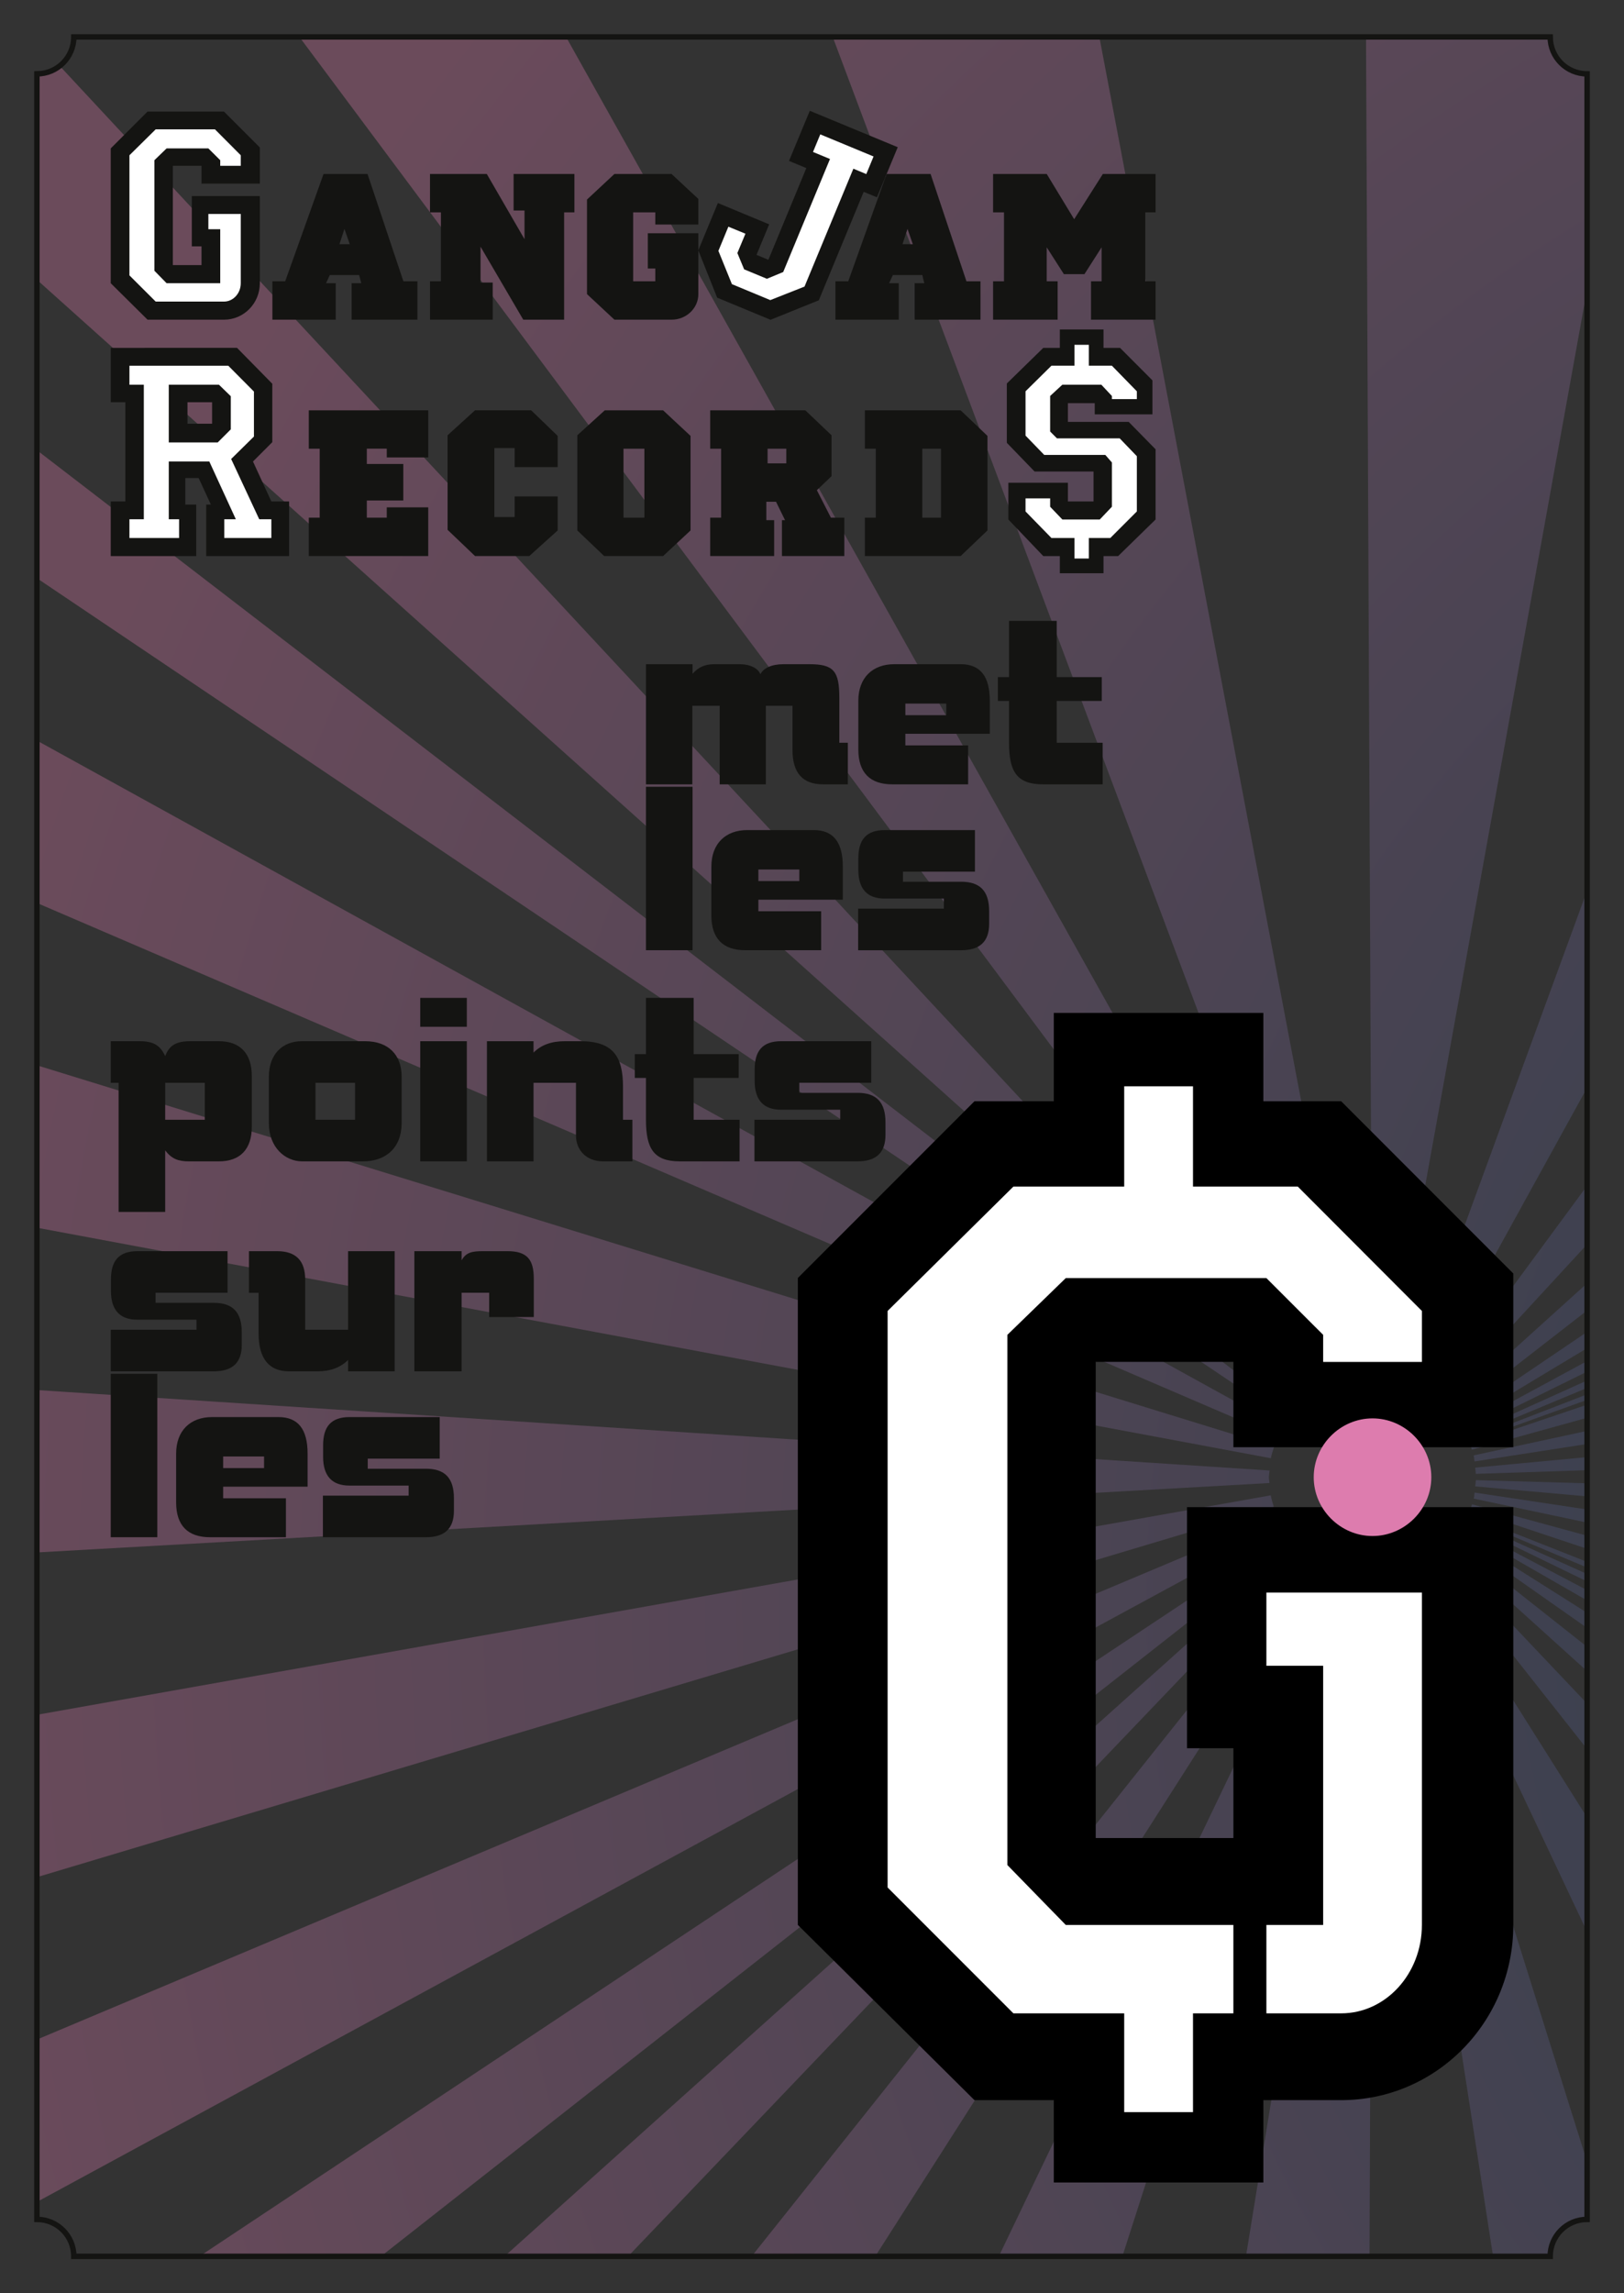 <?xml version="1.0" encoding="utf-8"?>
<!-- Generator: Adobe Illustrator 12.0.0, SVG Export Plug-In . SVG Version: 6.00 Build 51448)  -->
<!DOCTYPE svg PUBLIC "-//W3C//DTD SVG 1.1//EN" "http://www.w3.org/Graphics/SVG/1.1/DTD/svg11.dtd">
<svg  version="1.1" id="Impressum" xmlns="http://www.w3.org/2000/svg" xmlns:xlink="http://www.w3.org/1999/xlink" width="299" height="422" viewBox="0 0 299 422"
	 style="overflow:visible;enable-background:new 0 0 299 422;" xml:space="preserve">
<rect x="0" y="0" width="299" height="422" fill="#333333" stroke="none"/>
<style type="text/css">
<![CDATA[
	.st0{display:none;fill:#FFFFFF;}
	.st1{fill:#141412;}
	.st2{opacity:0.33;fill:url(#Rayons_originaux_1_);}
	.st3{display:none;opacity:0.33;fill:url(#Rayons_originaux_1_);}
	.st4{opacity:0.33;fill:url(#XMLID_15_);}
	.st5{opacity:0.33;fill:url(#XMLID_22_);}
	.st6{opacity:0.33;fill:url(#XMLID_24_);}
	.st7{opacity:0.33;fill:url(#XMLID_33_);}
	.st8{opacity:0.33;fill:url(#XMLID_36_);}
	.st9{fill:#FFFFFF;}
	.st10{fill:none;}
	.st11{fill:none;stroke:#141412;}
	.st12{opacity:0.33;fill:url(#XMLID_2_);}
	.st13{opacity:0.33;fill:url(#XMLID_3_);}
	.st14{opacity:0.33;fill:url(#XMLID_8_);}
	.st15{opacity:0.33;fill:url(#XMLID_9_);}
	.st16{fill:#DD7CAE;}
]]>
</style>
<radialGradient id="Rayons_originaux_1_" cx="447.883" cy="294.004" r="463.448" gradientUnits="userSpaceOnUse">
	<stop  offset="0" style="stop-color:#0E4E77"/>
	<stop  offset="1" style="stop-color:#DD7CAE"/>
</radialGradient>
<path id="Rayons_originaux" class="st3" d="M243.438,255.292L104.218,6.798H55.127l186.237,249.825
	C242.025,256.13,242.717,255.695,243.438,255.292z M236.848,282.36l-378.101,250.985v47.865l379.051-297.673
	C237.484,283.143,237.129,282.779,236.848,282.36z M236.098,262.679L-141.253,54.666v47.868l376.461,161.781
	C235.454,263.739,235.795,263.225,236.098,262.679z M239.772,257.939L6.029,6.798h-49.094l281.644,252.383
	C238.968,258.75,239.349,258.334,239.772,257.939z M234.569,266.244l-375.823-115.846v47.873l375.231,70.067
	C234.117,267.616,234.349,266.935,234.569,266.244z M235.137,279.229l-376.39,158.38v47.865l377.291-204.602
	C235.734,280.324,235.384,279.804,235.137,279.229z M233.96,275.165l-375.213,66.707v47.865l375.773-112.46
	C234.311,276.582,234.095,275.892,233.96,275.165z M233.619,271.836c0-0.426,0.102-0.822,0.127-1.241l-375-24.459v47.871
	L233.729,272.9C233.705,272.538,233.619,272.198,233.619,271.836z M237.671,260.278L-92.159,6.798h-49.094l378.159,254.407
	C237.129,260.873,237.424,260.597,237.671,260.278z M270.286,264.518L889.73,6.798H840.64L270.031,264.024
	C270.11,264.191,270.215,264.345,270.286,264.518z M269.722,263.463L791.542,6.798h-49.091L269.37,262.813
	C269.49,263.03,269.617,263.238,269.722,263.463z M270.563,265.396L987.919,6.798h-49.091l-668.396,258.19
	C270.484,265.12,270.515,265.261,270.563,265.396z M268.959,262.058L693.354,6.798h-49.091l-375.805,254.37
	C268.652,261.449,268.779,261.766,268.959,262.058z M265.558,257.887L496.977,6.798h-49.1L263.95,256.56
	C264.511,256.974,265.05,257.416,265.558,257.887z M267.666,260.212L593.938,6.798h-47.871L266.769,259.127
	C267.083,259.475,267.378,259.842,267.666,260.212z M300.595,6.798h-49.09l1.113,245.96c0.025,0,0.052-0.006,0.074-0.006
	c1.162,0,2.288,0.141,3.394,0.347L300.595,6.798z M249.149,253.117L202.405,6.798h-49.09l92.717,247.238
	C247.042,253.655,248.073,253.323,249.149,253.117z M261.854,255.232L398.787,6.798h-49.094l-90.459,247.201
	C260.146,254.336,261.009,254.763,261.854,255.232z M270.26,279.221l717.659,301.99h49.1l-766.624-302.4
	C270.339,278.944,270.319,279.09,270.26,279.221z M271.344,275.775l765.675,161.834v-47.872l-765.533-115.08
	C271.433,275.027,271.427,275.408,271.344,275.775z M270.7,277.831l766.318,255.515v-47.871L271.015,276.822
	C270.921,277.165,270.813,277.501,270.7,277.831z M269.767,280.122L889.73,581.211h49.098l-668.8-301.563
	C269.953,279.812,269.849,279.962,269.767,280.122z M271.714,271.212l765.305-25.076v-47.865l-765.421,71.792
	C271.631,270.444,271.702,270.818,271.714,271.212z M271.605,273.521l765.413,68.351v-47.865l-765.294-21.633
	C271.71,272.763,271.639,273.137,271.605,273.521z M271.479,268.928l765.54-118.529v-47.864l-765.697,165.28
	C271.403,268.18,271.419,268.554,271.479,268.928z M270.678,265.759c0.113,0.336,0.218,0.673,0.314,1.009l766.026-212.102V6.798
	L270.678,265.759z M269.139,281.27l522.403,299.941h49.098L269.475,280.657C269.363,280.866,269.259,281.067,269.139,281.27z
	 M244.492,288.946L104.218,581.211h49.097l93.584-291.314C246.073,289.627,245.266,289.328,244.492,288.946z M268.249,282.75
	l425.104,298.461h49.098L268.758,281.972C268.589,282.233,268.428,282.495,268.249,282.75z M202.405,581.211h49.1l1.124-290.306
	c-1.017-0.007-2-0.149-2.975-0.307L202.405,581.211z M255.607,290.61l44.987,290.601h49.099l-91.315-291.276
	C257.478,290.217,256.565,290.458,255.607,290.61z M240.889,286.647L6.029,581.211h49.098l187.351-293.363
	C241.917,287.484,241.412,287.063,240.889,286.647z M238.591,284.495l-330.75,296.716h49.094l282.645-295.65
	C239.226,285.225,238.916,284.856,238.591,284.495z M260.811,288.999l137.977,292.212h49.09l-185.04-293.318
	C262.186,288.304,261.507,288.663,260.811,288.999z M266.769,284.541l328.396,296.67h49.098L267.564,283.576
	C267.307,283.901,267.045,284.229,266.769,284.541z M264.44,286.696l232.536,294.515h49.091L265.764,285.605
	C265.348,286.002,264.89,286.345,264.44,286.696z"/>
<g id="Rayons">
	<path class="st10" d="M239.772,257.939c-0.424,0.395-0.805,0.811-1.193,1.241L6.795,51.478v31.368l230.875,177.432
		c-0.247,0.318-0.542,0.595-0.766,0.927L6.795,106.398v29.879l229.302,126.401c-0.303,0.546-0.644,1.061-0.89,1.637L6.795,166.157
		v29.876l227.774,70.21c-0.221,0.69-0.452,1.372-0.592,2.094L6.795,225.916v29.876l226.951,14.803
		c-0.025,0.419-0.127,0.815-0.127,1.241c0,0.362,0.086,0.702,0.109,1.064L6.795,285.674v29.878l227.165-40.387
		c0.135,0.727,0.351,1.417,0.56,2.112L6.795,345.43v29.883l228.341-96.083c0.247,0.574,0.598,1.095,0.9,1.644L6.795,405.189v3.218
		c3.752,0,6.795,3.042,6.795,6.795v0.002h23.133L236.848,282.36c0.281,0.419,0.637,0.782,0.95,1.178L70.137,415.204h22.752
		l145.702-130.709c0.325,0.361,0.635,0.729,0.989,1.065L115.64,415.204h22.749l102.5-128.557c0.523,0.415,1.028,0.837,1.589,1.2
		l-81.334,127.356h22.751l60.598-126.258c0.773,0.382,1.581,0.681,2.407,0.95l-40.255,125.308h22.751l20.259-124.605
		c0.975,0.157,1.958,0.3,2.975,0.307l-0.481,124.299h22.748L255.607,290.61c0.958-0.152,1.87-0.394,2.771-0.676l33.828,107.904
		v-42.35l-31.396-66.49c0.696-0.336,1.375-0.695,2.026-1.106l29.369,46.555v-12.585l-27.766-35.166
		c0.449-0.352,0.907-0.694,1.323-1.091l26.442,27.886v-5.97l-25.438-22.98c0.276-0.313,0.538-0.64,0.796-0.965l24.642,19.47v-3.476
		l-23.957-16.82c0.179-0.255,0.34-0.517,0.509-0.778l23.448,14.813v-2.271l-23.067-13.244c0.12-0.202,0.225-0.403,0.336-0.612
		l22.731,11.962v-1.6l-22.439-10.897c0.082-0.16,0.187-0.311,0.262-0.474l22.178,10v-1.192l-21.946-9.235
		c0.06-0.131,0.079-0.276,0.135-0.41l21.812,8.604v-2.412l-21.506-7.171c0.112-0.33,0.221-0.666,0.314-1.009l21.191,5.772v-2.41
		l-20.862-4.409c0.083-0.367,0.089-0.748,0.142-1.118l20.721,3.115v-2.411l-20.601-1.84c0.033-0.385,0.104-0.759,0.119-1.147
		l20.481,0.579v-2.413l-20.492,0.672c-0.012-0.394-0.083-0.768-0.116-1.148l20.608-1.933v-2.412l-20.728,3.209
		c-0.06-0.374-0.075-0.748-0.157-1.113l20.885-4.508v-2.413l-21.214,5.874c-0.097-0.336-0.201-0.673-0.314-1.009l21.528-7.274
		v-0.891l-21.644,7.802c-0.048-0.135-0.078-0.275-0.131-0.407l21.774-8.411v-1.18l-21.92,9.12c-0.071-0.173-0.176-0.326-0.255-0.493
		l22.175-9.996v-1.625l-22.484,11.06c-0.104-0.225-0.231-0.433-0.352-0.65l22.836-12.358v-2.379l-23.247,13.982
		c-0.18-0.292-0.307-0.608-0.501-0.89l23.748-16.074v-3.942l-24.54,19.061c-0.288-0.37-0.583-0.737-0.897-1.085l25.438-22.981
		v-7.172l-26.648,28.913c-0.508-0.471-1.047-0.913-1.607-1.327l28.256-38.37v-18.023l-30.352,55.066
		c-0.846-0.47-1.709-0.896-2.62-1.233l32.972-90.103V53.219l-36.12,199.88c-1.105-0.206-2.231-0.347-3.394-0.347
		c-0.022,0-0.049,0.006-0.074,0.006l-1.113-245.96h33.906c0,0,0-0.001,0-0.002H13.59c0,2.167-1.018,4.091-2.597,5.336
		L239.772,257.939z M202.405,6.798l46.744,246.319c-1.076,0.206-2.107,0.538-3.117,0.919L153.315,6.798H202.405z M104.218,6.798
		l139.22,248.494c-0.722,0.403-1.413,0.838-2.074,1.331L55.127,6.798H104.218z"/>
	<path class="st2" d="M271.479,268.928l20.728-3.209v-2.412l-20.885,4.508C271.403,268.18,271.419,268.554,271.479,268.928z"/>
	<radialGradient id="XMLID_2_" cx="447.884" cy="294.004" r="463.451" gradientUnits="userSpaceOnUse">
		<stop  offset="0" style="stop-color:#0E4E77"/>
		<stop  offset="1" style="stop-color:#DD7CAE"/>
	</radialGradient>
	<path class="st12" d="M271.714,271.212l20.492-0.672v-2.409l-20.608,1.933C271.631,270.444,271.702,270.818,271.714,271.212z"/>
	<radialGradient id="XMLID_3_" cx="447.882" cy="294.004" r="463.445" gradientUnits="userSpaceOnUse">
		<stop  offset="0" style="stop-color:#0E4E77"/>
		<stop  offset="1" style="stop-color:#DD7CAE"/>
	</radialGradient>
	<path class="st13" d="M270.992,266.768l21.214-5.874v-2.409l-21.528,7.274C270.791,266.095,270.896,266.432,270.992,266.768z"/>
	<path class="st12" d="M271.605,273.521l20.601,1.84v-2.408l-20.481-0.579C271.71,272.763,271.639,273.137,271.605,273.521z"/>
	<path class="st2" d="M270.7,277.831l21.506,7.171v-2.407l-21.191-5.772C270.921,277.165,270.813,277.501,270.7,277.831z"/>
	<path class="st2" d="M270.26,279.221l21.946,9.235v-1.042l-21.812-8.604C270.339,278.944,270.319,279.09,270.26,279.221z"/>
	<path class="st2" d="M269.767,280.122l22.439,10.897v-1.371l-22.178-10C269.953,279.812,269.849,279.962,269.767,280.122z"/>
	<radialGradient id="XMLID_8_" cx="447.883" cy="294.003" r="463.448" gradientUnits="userSpaceOnUse">
		<stop  offset="0" style="stop-color:#0E4E77"/>
		<stop  offset="1" style="stop-color:#DD7CAE"/>
	</radialGradient>
	<path class="st14" d="M271.344,275.775l20.862,4.409v-2.412l-20.721-3.115C271.433,275.027,271.427,275.408,271.344,275.775z"/>
	<radialGradient id="XMLID_9_" cx="447.883" cy="294.004" r="463.448" gradientUnits="userSpaceOnUse">
		<stop  offset="0" style="stop-color:#0E4E77"/>
		<stop  offset="1" style="stop-color:#DD7CAE"/>
	</radialGradient>
	<path class="st15" d="M270.563,265.396l21.644-7.802v-1.017l-21.774,8.411C270.484,265.12,270.515,265.261,270.563,265.396z"/>
	<path class="st2" d="M265.558,257.887l26.648-28.913v-10.784l-28.256,38.37C264.511,256.974,265.05,257.416,265.558,257.887z"/>
	<path class="st2" d="M261.854,255.232l30.352-55.066v-36.27l-32.972,90.103C260.146,254.336,261.009,254.763,261.854,255.232z"/>
	<path class="st2" d="M252.618,252.758c0.025,0,0.052-0.006,0.074-0.006c1.162,0,2.288,0.141,3.394,0.347l36.12-199.88V13.592
		c-3.752,0-6.794-3.042-6.795-6.794h-33.906L252.618,252.758z"/>
	<path class="st2" d="M243.438,255.292L104.218,6.798H55.127l186.237,249.825C242.025,256.13,242.717,255.695,243.438,255.292z"/>
	<path class="st2" d="M269.722,263.463l22.484-11.06v-1.949l-22.836,12.358C269.49,263.03,269.617,263.238,269.722,263.463z"/>
	<radialGradient id="XMLID_15_" cx="447.884" cy="294.004" r="463.451" gradientUnits="userSpaceOnUse">
		<stop  offset="0" style="stop-color:#0E4E77"/>
		<stop  offset="1" style="stop-color:#DD7CAE"/>
	</radialGradient>
	<path class="st4" d="M270.286,264.518l21.92-9.12v-1.369l-22.175,9.996C270.11,264.191,270.215,264.345,270.286,264.518z"/>
	<path class="st2" d="M267.666,260.212l24.54-19.061v-5.006l-25.438,22.981C267.083,259.475,267.378,259.842,267.666,260.212z"/>
	<path class="st2" d="M268.959,262.058l23.247-13.982v-2.981l-23.748,16.074C268.652,261.449,268.779,261.766,268.959,262.058z"/>
	<path class="st2" d="M249.149,253.117L202.405,6.798h-49.09l92.717,247.238C247.042,253.655,248.073,253.323,249.149,253.117z"/>
	<path class="st2" d="M235.137,279.229L6.795,375.313v29.877l229.242-124.316C235.734,280.324,235.384,279.804,235.137,279.229z"/>
	<path class="st2" d="M238.591,284.495L92.889,415.204h22.75l123.94-129.644C239.226,285.225,238.916,284.856,238.591,284.495z"/>
	<path class="st2" d="M236.848,282.36L36.723,415.204h33.414l167.661-131.666C237.484,283.143,237.129,282.779,236.848,282.36z"/>
	<radialGradient id="XMLID_22_" cx="447.883" cy="294.004" r="463.448" gradientUnits="userSpaceOnUse">
		<stop  offset="0" style="stop-color:#0E4E77"/>
		<stop  offset="1" style="stop-color:#DD7CAE"/>
	</radialGradient>
	<path class="st5" d="M233.619,271.836c0-0.426,0.102-0.822,0.127-1.241L6.795,255.792v29.882L233.729,272.9
		C233.705,272.538,233.619,272.198,233.619,271.836z"/>
	<path class="st2" d="M233.96,275.165L6.795,315.552v29.878l227.724-68.152C234.311,276.582,234.095,275.892,233.96,275.165z"/>
	<radialGradient id="XMLID_24_" cx="447.882" cy="294.004" r="463.445" gradientUnits="userSpaceOnUse">
		<stop  offset="0" style="stop-color:#0E4E77"/>
		<stop  offset="1" style="stop-color:#DD7CAE"/>
	</radialGradient>
	<path class="st6" d="M269.139,281.27l23.067,13.244v-1.895l-22.731-11.962C269.363,280.866,269.259,281.067,269.139,281.27z"/>
	<path class="st2" d="M237.671,260.278L6.795,82.846v23.552l230.11,154.807C237.129,260.873,237.424,260.597,237.671,260.278z"/>
	<path class="st2" d="M239.772,257.939L10.994,12.132c-1.156,0.911-2.612,1.459-4.198,1.46v37.886l231.784,207.703
		C238.968,258.75,239.349,258.334,239.772,257.939z"/>
	<path class="st15" d="M236.098,262.679L6.795,136.277v29.88l228.413,98.158C235.454,263.739,235.795,263.225,236.098,262.679z"/>
	<path class="st2" d="M234.569,266.244L6.795,196.034v29.882l227.182,42.422C234.117,267.616,234.349,266.935,234.569,266.244z"/>
	<path class="st2" d="M264.44,286.696l27.766,35.166v-8.371l-26.442-27.886C265.348,286.002,264.89,286.345,264.44,286.696z"/>
	<path class="st15" d="M266.769,284.541l25.438,22.98v-4.476l-24.642-19.47C267.307,283.901,267.045,284.229,266.769,284.541z"/>
	<path class="st2" d="M260.811,288.999l31.396,66.49v-21.042l-29.369-46.555C262.186,288.304,261.507,288.663,260.811,288.999z"/>
	<path class="st5" d="M268.249,282.75l23.957,16.82v-2.786l-23.448-14.813C268.589,282.233,268.428,282.495,268.249,282.75z"/>
	<radialGradient id="XMLID_33_" cx="447.884" cy="294.004" r="463.45" gradientUnits="userSpaceOnUse">
		<stop  offset="0" style="stop-color:#0E4E77"/>
		<stop  offset="1" style="stop-color:#DD7CAE"/>
	</radialGradient>
	<path class="st7" d="M240.889,286.647l-102.5,128.557h22.755l81.334-127.356C241.917,287.484,241.412,287.063,240.889,286.647z"/>
	<path class="st2" d="M244.492,288.946l-60.598,126.258h22.75l40.255-125.308C246.073,289.627,245.266,289.328,244.492,288.946z"/>
	<path class="st2" d="M249.654,290.599l-20.259,124.605h22.752l0.481-124.299C251.612,290.898,250.629,290.756,249.654,290.599z"/>
	<radialGradient id="XMLID_36_" cx="447.882" cy="294.004" r="463.447" gradientUnits="userSpaceOnUse">
		<stop  offset="0" style="stop-color:#0E4E77"/>
		<stop  offset="1" style="stop-color:#DD7CAE"/>
	</radialGradient>
	<path class="st8" d="M255.607,290.61l19.288,124.594h10.516v-0.002c0-3.753,3.042-6.795,6.795-6.795v-10.568l-33.828-107.904
		C257.478,290.217,256.565,290.458,255.607,290.61z"/>
</g>
<g id="Logo_1_">
	<path id="G" d="M278.617,266.312v-31.965l-31.688-31.696H232.6v-16.258h-38.58v16.258h-14.607l-32.518,32.518v119.045
		l32.518,32.248h14.607v15.153h38.58v-15.153h14.33c17.515,0,31.688-14.426,31.688-32.248v-76.88h-60.072v44.369h8.54v16.528
		h-25.352v-87.627h25.352v15.707H278.617z"/>
	<path id="G_blanc_1_" class="st9" d="M233.159,306.529h10.451v47.692h-10.451v16.267h13.771c8.211,0,14.861-7.282,14.861-16.274
		v-61.155h-28.632V306.529z M238.938,218.35h-19.291v-18.449H206.98v18.449h-20.4l-23.159,22.886v106.094l23.159,23.159h20.4v18.18
		h12.667v-18.18h7.435v-16.267h-30.858l-10.754-11.026v-97.561l10.754-10.446h36.936l10.451,10.446v4.979h18.181v-9.378
		L238.938,218.35z"/>
	<path id="Point_3_" class="st16" d="M252.697,282.652c-5.925,0-10.822-4.897-10.822-10.82c0-5.924,4.897-10.827,10.822-10.827
		c5.923,0,10.827,4.903,10.827,10.827C263.524,277.755,258.62,282.652,252.697,282.652z"/>
	<path id="Armoiries" class="st0" d="M255.788,270.89l1.087,1.275c1.742-1.171,3.027-2.905,3.638-4.912
		c-1.87-0.688-3.672-1.54-5.394-2.545l-2.427,4.484l-2.422-4.484c-1.734,0.976-3.536,1.831-5.394,2.545
		c0.617,2.005,1.898,3.738,3.637,4.912l1.091-1.275c-1.27-1.027-1.396-2.664,0.424-3.637l0,0l1.82,3.395l-3.94,7.64l1.211,0.665
		l3.637-6.787l3.637,6.787l1.211-0.665l-4.058-7.64l1.815-3.395l0,0C257.178,268.226,257.059,269.803,255.788,270.89z"/>
</g>
<g id="sur_les">
	<g id="les_1_">
		<path id="s_3_" class="st1" d="M59.45,275.224h15.787v-1.852H64.323c-3.181,0-4.833-1.772-4.833-5.277v-2.133
			c0-3.464,1.491-5.196,4.873-5.196h16.592v7.651H67.706v1.853h10.713c3.502,0,5.155,1.732,5.155,5.438v2.294
			c0,3.263-1.691,4.873-5.155,4.873H59.45V275.224z"/>
		<path id="e_2_" class="st1" d="M38.67,282.875c-4.107,0-6.242-2.175-6.242-6.402v-8.981c0-4.229,2.618-6.726,6.605-6.726h12.242
			c3.625,0,5.357,2.257,5.357,6.726v6.08H41.086v2.137h11.558v7.167H38.67z M48.618,270.15v-2.134h-7.532v2.134H48.618z"/>
		<path id="l_1_" class="st1" d="M20.387,252.793h8.578v30.082h-8.578V252.793z"/>
	</g>
	<g id="sur">
		<path id="r" class="st1" d="M76.288,230.237h8.699v1.691c0.807-1.489,1.973-1.691,3.907-1.691h4.551
			c3.665,0,4.833,1.61,4.833,5.076v7.047h-8.216v-4.472h-5.075v14.459h-8.699V230.237z"/>
		<path id="u" class="st1" d="M72.663,252.348h-8.579v-2.094c-1.409,1.41-3.262,2.094-5.678,2.094h-5.195
			c-3.666,0-5.599-2.336-5.599-6.968v-7.491H45.84v-7.651h5.196c3.464,0,5.155,1.772,5.155,5.236v9.223h7.893v-14.459h8.579V252.348
			z"/>
		<path id="s_2_" class="st1" d="M20.387,244.696h15.788v-1.852H25.261c-3.182,0-4.833-1.773-4.833-5.277v-2.135
			c0-3.463,1.49-5.195,4.874-5.195h16.593v7.651h-13.25v1.854h10.713c3.504,0,5.155,1.731,5.155,5.438v2.294
			c0,3.263-1.691,4.873-5.155,4.873h-18.97V244.696z"/>
	</g>
</g>
<g id="points">
	<path id="s" class="st1" d="M138.905,206.055h15.788v-1.852h-10.916c-3.183,0-4.833-1.771-4.833-5.277v-2.134
		c0-3.464,1.491-5.194,4.873-5.194h16.592v7.651h-13.249v1.852h10.713c3.502,0,5.154,1.732,5.154,5.438v2.295
		c0,3.262-1.693,4.875-5.154,4.875h-18.969V206.055z"/>
	<path id="t" class="st1" d="M125.172,213.71c-4.832,0-6.242-2.377-6.242-7.655v-7.692h-2.055v-4.389h2.055v-10.35h8.778v10.35
		h8.296v4.389h-8.296v7.692h8.458v7.655H125.172z"/>
	<path id="n" class="st1" d="M89.653,191.599h8.578v2.093c1.409-1.409,3.303-2.093,5.719-2.093h2.9c5.919,0,7.853,2.698,7.853,8.376
		v6.081h1.731v7.655h-5.396c-3.061,0-4.994-2.057-4.994-4.754v-9.706H98.23v14.46h-8.578V191.599z"/>
	<path id="i" class="st1" d="M77.37,183.625h8.579v5.316H77.37V183.625z M77.37,191.599h8.579v22.111H77.37V191.599z"/>
	<path id="o" class="st1" d="M55.543,191.599h11.679c4.269,0,6.725,2.497,6.725,6.524v8.538c0,4.428-2.779,7.049-7.128,7.049H55.625
		c-3.061,0-6.122-2.499-6.122-7.049v-8.538C49.502,194.014,52,191.599,55.543,191.599z M65.37,206.055v-6.805h-7.289v6.805H65.37z"
		/>
	<path id="p" class="st1" d="M35.046,191.599h5.275c3.866,0,6.041,2.255,6.041,6.402v9.343c0,4.15-2.175,6.366-6.041,6.366h-5.558
		c-1.933,0-3.142-0.445-4.349-2.016v11.319h-8.578V199.25h-1.45v-7.651h5.276c2.538,0,3.786,0.684,4.752,2.738
		C31.18,192.323,32.469,191.599,35.046,191.599z M30.415,199.25v6.805h7.29v-6.805H30.415z"/>
</g>
<g id="met_les">
	<g id="les">
		<path id="s_1_" class="st1" d="M157.994,167.207h15.786v-1.852h-10.914c-3.182,0-4.834-1.772-4.834-5.276v-2.134
			c0-3.463,1.492-5.195,4.873-5.195h16.594v7.652h-13.251v1.852h10.713c3.503,0,5.155,1.732,5.155,5.437v2.295
			c0,3.263-1.692,4.874-5.155,4.874h-18.967V167.207z"/>
		<path id="e_1_" class="st1" d="M137.213,174.858c-4.107,0-6.241-2.175-6.241-6.403v-8.98c0-4.229,2.616-6.726,6.604-6.726h12.243
			c3.624,0,5.355,2.256,5.355,6.726v6.081H139.63v2.134h11.556v7.168H137.213z M147.162,162.133v-2.135h-7.532v2.135H147.162z"/>
		<path id="l" class="st1" d="M118.93,144.776h8.578v30.083h-8.578V144.776z"/>
	</g>
	<g id="met">
		<path id="t_1_" class="st1" d="M192.02,144.331c-4.832,0-6.243-2.375-6.243-7.652v-7.691h-2.052v-4.39h2.052v-10.35h8.78v10.35
			h8.297v4.39h-8.297v7.691h8.457v7.652H192.02z"/>
		<path id="e" class="st1" d="M164.273,144.331c-4.106,0-6.242-2.175-6.242-6.403v-8.98c0-4.229,2.618-6.725,6.606-6.725h12.24
			c3.625,0,5.356,2.255,5.356,6.725v6.081h-15.546v2.134h11.56v7.168H164.273z M174.221,131.605v-2.135h-7.532v2.135H174.221z"/>
		<path id="m" class="st1" d="M118.93,122.223h8.577v1.771c1.088-1.249,2.296-1.771,4.068-1.771h4.551
			c2.015,0,3.463,0.764,3.866,1.852c0.604-1.168,2.094-1.852,4.308-1.852h4.713c4.47,0,5.517,1.248,5.517,6.161v8.295h1.57v7.652
			h-4.59c-3.705,0-5.598-2.094-5.598-6.283v-8.174h-4.914v14.457h-8.495v-14.457h-5.036v14.457h-8.536V122.223z"/>
	</g>
</g>
<g id="Logotype">
	<g id="Records_1_">
		<polygon id="Dollar_noir" class="st1" points="212.18,76.25 201.557,76.25 201.557,74.19 196.612,74.19 196.612,77.636 
			207.809,77.636 212.757,82.677 212.757,95.597 205.864,102.329 203.17,102.329 203.17,105.485 195.129,105.485 195.129,102.329 
			192.083,102.329 185.655,95.597 185.655,88.833 196.612,88.833 196.612,92.279 201.335,92.279 201.335,86.762 190.472,86.762 
			185.369,81.48 185.369,70.57 192.083,64.014 195.129,64.014 195.129,60.632 203.17,60.632 203.17,64.014 206.214,64.014 
			212.18,69.994 		"/>
		<polygon id="Dollar_blanc" class="st9" points="204.716,67.299 200.473,67.299 200.473,63.455 197.824,63.455 197.824,67.299 
			193.581,67.299 188.814,72.006 188.814,80.157 192.257,83.714 203.503,83.714 204.716,85.101 204.716,93.25 202.481,95.597 
			195.593,95.597 193.345,93.25 193.345,91.706 188.814,91.706 188.814,94.114 193.581,98.996 197.824,98.996 197.824,102.774 
			200.473,102.774 200.473,98.996 204.429,98.996 209.311,94.114 209.311,83.951 206.152,80.667 194.603,80.667 193.345,79.406 
			193.345,72.867 195.593,70.792 202.771,70.792 204.716,72.867 204.716,73.439 209.311,73.439 209.311,72.006 		"/>
		<path id="recorDs" class="st1" d="M176.867,75.505l4.938,4.707v17.4l-4.938,4.71h-17.63V95.26h2.012V82.568h-2.012v-7.063H176.867
			z M169.805,95.26h3.444V82.568h-3.444V95.26z"/>
		<path id="recoRds" class="st1" d="M148.27,75.505l4.827,4.592v7.524l-2.701,2.583l2.585,5.057h2.468v7.063h-11.483v-6.605h0.573
			l-1.664-3.389h-1.782v3.389h1.437v6.605h-11.773V95.26h2.012V82.568h-2.012v-7.063H148.27z M141.323,85.266h3.446v-2.698h-3.446
			V85.266z"/>
		<path id="recOrds" class="st1" d="M122.085,75.505l5.053,4.707v17.4l-5.053,4.71h-10.851l-4.941-4.71V80.097l5.053-4.592H122.085z
			 M114.792,95.26h3.848V82.568h-3.848V95.26z"/>
		<path id="reCords" class="st1" d="M97.797,75.505l4.879,4.707v5.742h-7.923v-3.502h-3.732v12.692h3.732v-3.792h7.923v6.259
			l-5.225,4.71h-9.992l-5.053-4.826v-17.4l5.053-4.592H97.797z"/>
		<path id="rEcords" class="st1" d="M78.846,75.505v8.67h-7.637v-1.608h-3.674v2.813h6.718v6.72h-6.718v3.159h3.674v-1.897h7.637
			v8.96H56.853V95.26h2.01V82.568h-2.01v-7.063H78.846z"/>
		<path id="R_noir" class="st1" d="M49.959,92.279l-3.381-7.353l3.557-3.558V70.617l-6.493-6.603H20.386v10.002h2.695v18.263h-2.695
			v10.05h15.743v-9.478h-2.01v-4.878h2.457l2.25,4.878h-0.861v9.478h15.265v-10.05H49.959z M39.048,77.97h-4.53v-3.954h4.53V77.97z"
			/>
		<path id="R_blanc" class="st9" d="M47.726,95.55l-5.168-11.088l4.195-4.131v-8.277l-4.722-4.754h-18.2v3.492h2.648V95.55h-2.648
			v3.446h9.141V95.55h-1.899V84.926h7.466l4.88,10.624h-2.122v3.446h8.661V95.55H47.726z M42.494,79.007l-2.408,2.408h-9.013V70.792
			h9.236l2.186,2.122V79.007z"/>
	</g>
	<g id="GangJam">
		<path id="gangjaM" class="st1" d="M192.715,32.013l5.053,8.326l5.284-8.326h9.705v7.062h-1.895v12.691h1.895v7.063h-11.886v-7.063
			h1.95v-6.259l-3.159,4.938h-3.788l-3.159-4.938v6.259h2.009v7.063h-11.885v-7.063h2.01V39.075h-2.01v-7.062H192.715z"/>
		<g id="ganGJAm">
			<path id="gangjAm" class="st1" d="M153.819,51.766h2.354l7.063-19.753h8.097l6.604,19.753h2.582v7.063h-12.115v-6.717h1.778
				l-0.401-1.494h-5.396l-0.691,1.494h1.781v6.717h-11.657V51.766z M168.06,44.934l-0.976-2.814l-0.919,2.814H168.06z"/>
			<polygon id="J_noir" class="st1" points="161.458,36.307 159.016,35.303 150.753,55.257 141.868,58.846 132.042,54.778 
				128.565,46.069 132.17,37.36 141.613,41.284 139.286,46.899 141.47,47.808 148.457,30.932 145.267,29.609 149.096,20.387 
				165.286,27.088 			"/>
			<polygon id="J_blanc" class="st9" points="151.024,24.727 149.685,27.964 152.813,29.257 144.199,50.057 141.198,51.302 
				137.005,49.563 135.759,46.563 137.245,43.007 134.102,41.715 132.267,46.164 134.755,52.289 141.822,55.224 148.121,52.738 
				157.118,31.043 159.495,32.033 160.835,28.794 			"/>
			<path id="ganGjam" class="st1" d="M128.575,41.315v-4.709l-4.938-4.593h-10.512l-5.053,4.708v17.4l5.053,4.708h10.512
				c2.729,0,4.938-2.106,4.938-4.708V42.923h-9.303v6.487h1.377v2.355h-4.078V39.075h4.078v2.24H128.575z"/>
		</g>
		<path id="gaNgjam" class="st1" d="M89.623,32.013l6.947,12.002v-5.284h-2.009v-6.718h11.197v7.062h-1.894v19.754h-7.524
			l-7.868-13.437v6.604h2.241v6.833H79.169v-7.063h2.009V39.075h-2.009v-7.062H89.623z"/>
		<path id="gAngjam" class="st1" d="M50.152,51.766h2.355l7.062-19.753h8.098l6.604,19.753h2.583v7.063H64.738v-6.717h1.781
			l-0.402-1.494h-5.397l-0.69,1.494h1.78v6.717H50.152V51.766z M64.394,44.934l-0.977-2.814l-0.918,2.814H64.394z"/>
		<path id="G_noir" class="st1" d="M47.839,33.787v-6.651l-6.605-6.605H27.165l-6.778,6.779v24.805l6.778,6.715h14.069
			c3.653,0,6.605-2.999,6.605-6.715V36.083H35.316v9.252h1.787v3.446h-5.279V30.517h5.279v3.27H47.839z"/>
		<path id="G_blanc" class="st9" d="M30.674,27.31l-2.25,2.172v20.337l2.25,2.296h9.874v-9.938h-2.186V39.37h5.966v12.745
			c0,1.866-1.388,3.381-3.095,3.381H28.665l-4.834-4.818V28.571l4.834-4.77h10.91l4.754,4.77v1.945h-3.781v-1.035l-2.186-2.172
			H30.674z"/>
	</g>
</g>
<path id="Bordure_2_" class="st11" d="M6.795,13.592v394.815c3.752,0,6.795,3.042,6.795,6.795v0.002h271.821v-0.002
	c0-3.753,3.042-6.795,6.795-6.795V13.592c-3.753,0-6.795-3.043-6.795-6.796H13.59C13.59,10.549,10.548,13.59,6.795,13.592z"/>
</svg>
